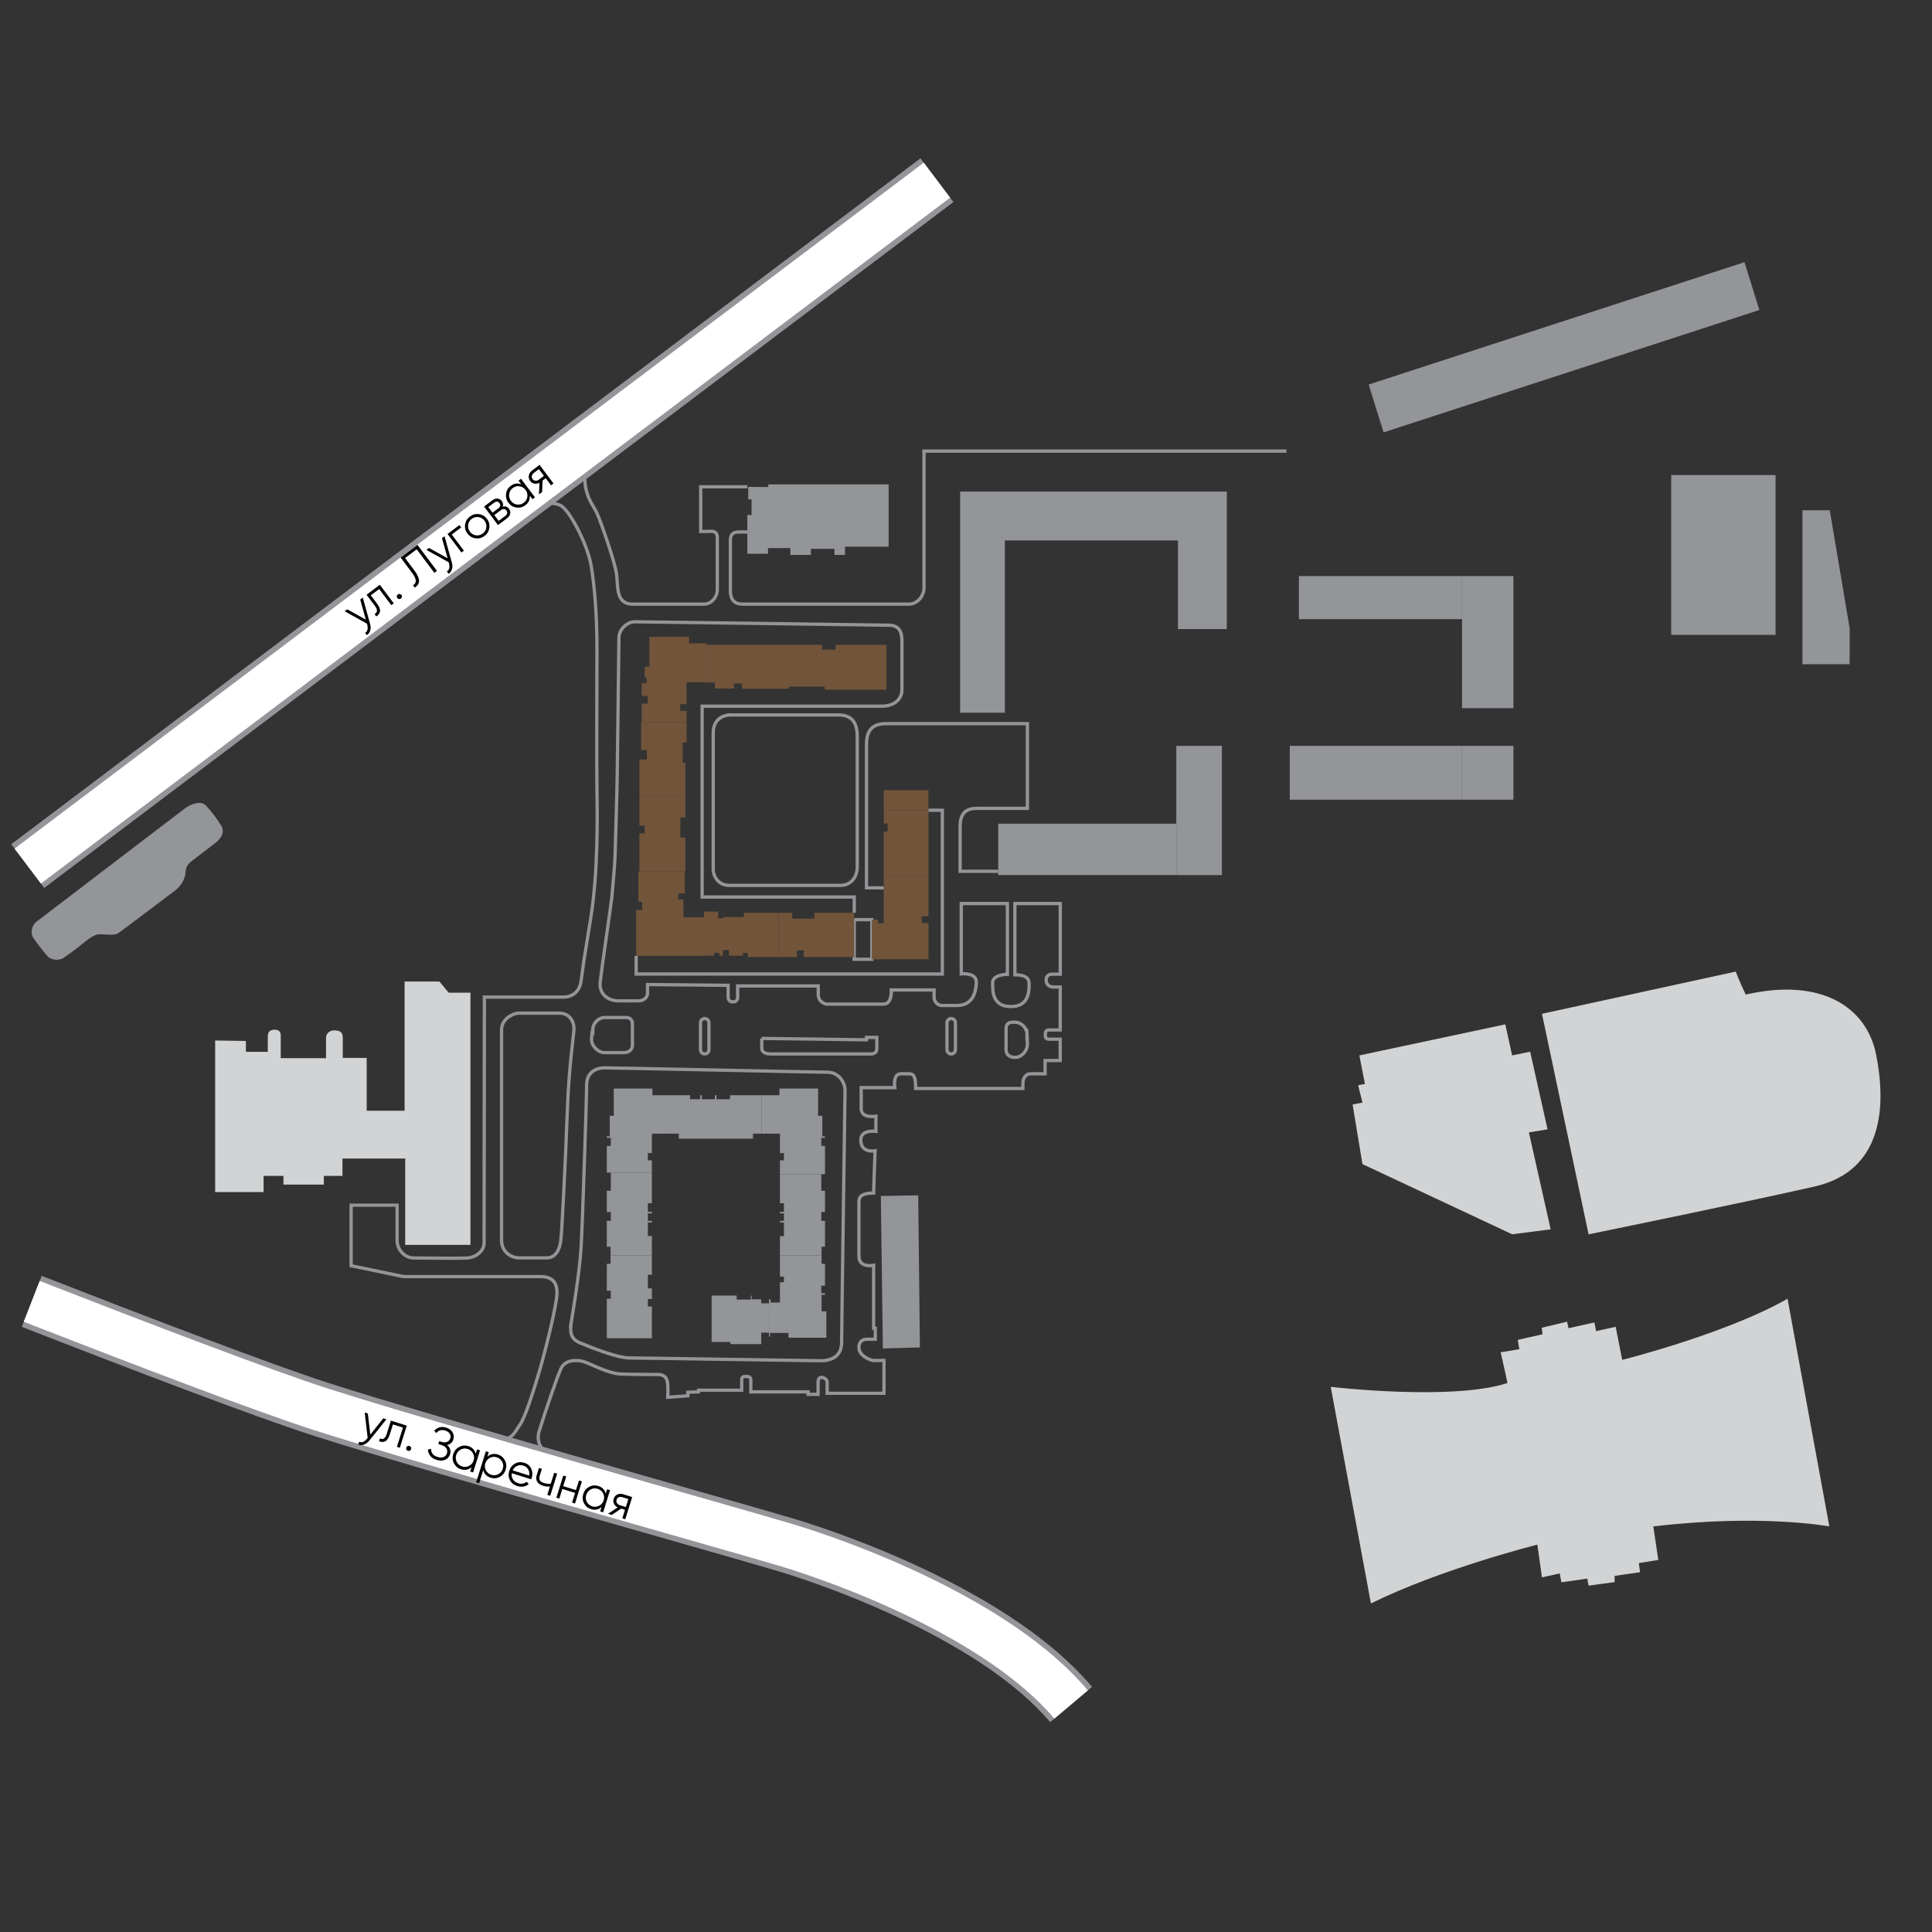 <?xml version="1.0"?>
<svg width="500" height="500" xmlns="http://www.w3.org/2000/svg" xmlns:svg="http://www.w3.org/2000/svg" version="1.1" xml:space="preserve">
 <rect width="100%" height="100%" fill="#333333" stroke="none"/>
 <style type="text/css">.st0{fill:#939598;}
	.st1{fill:#D1D3D4;}
	.st2{fill:none;stroke:#939598;stroke-width:0.848;stroke-miterlimit:10;}
	.st3{fill:#71543A;}
	.st4{fill:none;stroke:#939598;stroke-width:14.173;stroke-miterlimit:10;}
	.st5{fill:none;stroke:#FFFFFF;stroke-width:11.339;stroke-miterlimit:10;}
	.st6{fill:none;}</style>
 <g class="layer">
  <title>Layer 1</title>
  <g id="Layer_1"/>
  <g id="Layer_3"/>
  <g id="Layer_4"/>
  <g id="Layer_5">
   <polygon class="st0" id="svg_1" points="248.48,127.22 317.5,127.22 317.5,162.8 304.86,162.8 304.86,139.87 260.06,139.87 260.06,184.45    248.48,184.45  "/>
   <rect class="st0" height="33.44" id="svg_2" width="11.79" x="304.43" y="193.03"/>
   <rect class="st0" height="13.29" id="svg_3" width="46.08" x="258.34" y="213.17"/>
   <rect class="st0" height="13.93" id="svg_4" width="44.58" x="333.79" y="193.03"/>
   <rect class="st0" height="34.19" id="svg_5" width="13.29" x="378.38" y="149.09"/>
   <rect class="st0" height="11.15" id="svg_6" width="42.23" x="336.15" y="149.09"/>
   <g id="svg_7">
    <polygon class="st0" id="svg_8" points="158.01,324.87 168.71,324.87 168.71,329.91 167.67,329.91 167.67,333.43 168.71,333.43     168.71,336.19 167.67,336.19 167.67,338.12 168.71,338.12 168.71,346.34 157.04,346.34 157.04,336.12 158.08,336.12     158.08,334.05 157.04,334.05 157.04,327.08 158.01,327.08   "/>
    <polygon class="st0" id="svg_9" points="158.01,324.87 158.01,322.66 157.04,322.66 157.04,315.96 158.08,315.96 158.08,313.68     157.04,313.68 157.04,308.16 158.08,308.16 158.08,303.47 168.71,303.47 168.71,311.41 167.67,311.41 167.67,313.62     168.71,313.62 168.71,314.03 167.67,314.03 167.67,315.96 168.71,315.96 168.71,316.38 167.67,316.38 167.67,319.9 168.71,319.9     168.71,324.87   "/>
    <polygon class="st0" id="svg_10" points="173.61,283.45 168.85,283.45 168.85,281.72 158.84,281.72 158.84,288.76 157.8,288.76 157.8,294.08     157.04,294.08 157.04,294.49 158.08,294.49 158.08,296.56 157.04,296.56 157.04,303.47 168.71,303.47 168.71,300.29     167.67,300.29 167.67,298.43 168.71,298.43 168.71,293.39 173.61,293.39   "/>
    <polygon class="st0" id="svg_11" points="173.61,283.45 178.58,283.45 178.58,284.48 181.2,284.48 181.2,283.45 181.62,283.45 181.62,284.48     185,284.48 185,283.45 185.42,283.45 185.42,284.48 188.94,284.48 188.94,283.45 197.15,283.45 197.15,293.39 194.87,293.39     194.87,294.7 175.68,294.7 175.68,293.39 173.61,293.39   "/>
    <polygon class="st0" id="svg_12" points="197.15,283.45 201.71,283.45 201.71,281.72 211.72,281.72 211.72,288.76 212.82,288.76     212.82,294.08 213.51,294.08 213.51,294.49 212.55,294.49 212.55,296.56 213.51,296.56 213.51,303.88 201.85,303.88     201.85,300.29 202.88,300.29 202.88,298.43 201.85,298.43 201.85,293.39 197.15,293.39   "/>
    <polygon class="st0" id="svg_13" points="201.85,303.88 212.55,303.88 212.55,308.16 213.51,308.16 213.51,313.68 212.55,313.68     212.55,315.96 213.51,315.96 213.51,322.66 212.62,322.66 212.62,324.87 201.85,324.87 201.85,319.9 202.88,319.9 202.88,316.38     201.85,316.38 201.85,315.96 202.88,315.96 202.88,314.03 201.85,314.03 201.85,313.62 202.88,313.62 202.88,311.41     201.85,311.41   "/>
    <polygon class="st0" id="svg_14" points="201.85,324.87 212.62,324.87 212.62,327.08 213.51,327.08 213.51,332.74 212.55,332.74     212.55,334.67 213.51,334.67 213.51,335.09 212.62,335.09 212.62,339.37 213.86,339.37 213.86,346.2 204.06,346.2 204.06,344.96     199.29,344.96 199.29,345.93 199.02,345.93 199.02,336.26 199.43,336.26 199.43,337.09 201.85,337.09 201.85,331.84     202.88,331.84 202.88,330.39 201.85,330.39   "/>
    <polygon class="st0" id="svg_15" points="184.17,335.29 190.66,335.29 190.66,336.33 194.32,336.33 194.32,335.29 194.53,335.29     194.53,336.26 197.01,336.26 197.01,337.3 199.02,337.3 199.02,344.89 197.01,344.89 197.01,347.86 189.01,347.86 189.01,347.31     184.17,347.31   "/>
   </g>
   <path class="st1" d="m55.68,269.28l0,39.22l12.54,0l0,-4.18l5.14,0l0,2.25l10.45,0l0,-2.25l4.82,0l0,-4.5l16.24,0l0,22.35l16.88,0l0,-65.27l-5.63,0l-2.41,-2.89l-9,0l0,33.44l-9.81,0l0,-13.66l-6.19,0c0,0 0,-3.89 0,-5.37c0,-1.48 -1.1,-1.76 -2.22,-1.76c-1.13,0 -2.11,0.78 -2.11,1.87s0,5.32 0,5.32l-11.72,0c0,0 0,-4.37 0,-5.71s-0.63,-1.66 -1.66,-1.66c-1.02,0 -1.69,0.53 -1.69,1.69c0,1.16 0,4.05 0,4.05l-5.67,0l0,-2.82l-7.96,-0.12z" id="svg_16"/>
   <polygon class="st0" id="svg_17" points="193.65,126 193.65,129.22 194.5,129.22 194.5,133.28 193.41,133.28 193.41,143.32 198.76,143.32    198.76,141.84 204.54,141.84 204.54,143.61 209.85,143.61 209.85,142.04 215.96,142.04 215.96,143.61 218.69,143.61 218.69,141.48    229.98,141.48 229.98,125.36 198.84,125.36 198.84,126.04  "/>
   <rect class="st2" height="10.25" id="svg_18" width="4.58" x="221.06" y="238.01"/>
   <path class="st0" d="m48.21,208.95c0,0 3.46,-2.29 5.14,-0.44c1.69,1.85 2.89,3.54 3.9,5.18c1,1.65 0,3.26 -1.41,4.38c-1.41,1.13 -4.9,3.74 -6.39,4.9c-1.49,1.17 -1.33,2.33 -1.49,3.3s-0.72,2.77 -2.93,4.42c-2.21,1.65 -12.82,9.69 -14.31,10.73c-1.49,1.04 -4.22,0.04 -5.71,0.48s-3.54,2.25 -4.62,3.13c-1.09,0.88 -2.97,2.21 -3.98,2.89s-3.09,0.68 -4.14,-0.48s-3.22,-4.02 -3.74,-4.86c-0.52,-0.84 -0.56,-2.89 0.92,-4.06c1.5,-1.15 38.76,-29.57 38.76,-29.57z" id="svg_19"/>
   <g id="svg_20">
    <rect class="st3" height="5.2" id="svg_21" width="11.57" x="228.71" y="204.49"/>
    <polygon class="st3" id="svg_22" points="228.71,213.13 228.71,209.69 240.29,209.69 240.29,212.85 240.29,226.64 228.71,226.64     228.71,215.18 229.74,215.18 229.74,213.13   "/>
    <polygon class="st3" id="svg_23" points="240.29,226.64 240.29,237.13 238.54,237.13 238.54,238.89 240.29,238.89 240.29,248.26     225.64,248.26 225.64,238.01 227.25,238.01 227.25,238.93 228.71,238.93 228.71,226.64   "/>
    <polygon class="st3" id="svg_24" points="201.49,236.24 205.03,236.24 205.03,237.73 210.77,237.73 210.77,236.24 221.06,236.24 221.06,247.7     208,247.7 208,245.97 206.23,245.97 206.23,247.7 201.49,247.7   "/>
    <polygon class="st3" id="svg_25" points="182.2,235.92 182.2,247.33 184.81,247.33 184.81,246.61 186.14,246.61 186.14,247.33 187.1,247.33     187.1,245.85 188.67,245.85 188.67,247.33 192.29,247.33 192.29,246.61 193.53,246.61 193.53,247.7 201.49,247.7 201.49,236.24     192.53,236.24 192.53,237.33 187.18,237.33 187.18,237.65 185.9,237.65 185.9,235.92   "/>
    <polygon class="st3" id="svg_26" points="176.89,237.37 182.2,237.37 182.2,247.37 164.64,247.37 164.64,235.52 166.2,235.52 166.2,233.39     165.2,233.39 165.2,225.51 177.22,225.51 177.22,231.22 175.57,231.22 175.57,232.79 176.85,232.79   "/>
    <polygon class="st3" id="svg_27" points="165.48,206.15 177.38,206.15 177.38,211.57 176.09,211.57 176.09,216.76 177.38,216.76     177.38,225.51 165.48,225.51 165.48,215.69 166.82,215.69 166.82,213.66 165.48,213.66   "/>
    <polygon class="st3" id="svg_28" points="165.91,186.92 177.7,186.92 177.7,192.17 176.68,192.17 176.68,197.37 177.38,197.37 177.38,206.15     165.48,206.15 165.48,196.56 167.41,196.56 167.41,194.1 165.91,194.1   "/>
    <polygon class="st3" id="svg_29" points="166.07,186.92 166.07,182.09 167.62,182.09 167.62,180.11 166.07,180.11 166.07,176.79     167.36,176.79 167.36,175.4 166.85,175.4 166.85,172.56 168.05,172.56 168.05,164.79 178.34,164.79 178.34,166.5 182.84,166.5     182.84,176.57 177.7,176.57 177.7,182.25 176.04,182.25 176.04,183.97 177.7,183.97 177.7,186.92   "/>
    <polygon class="st3" id="svg_30" points="182.84,166.88 182.84,176.63 185.04,176.63 185.04,178.18 189.97,178.18 189.97,176.9 192.06,176.9     192.06,178.24 204.17,178.24 204.17,177.7 206.79,177.7 206.79,166.88   "/>
    <polygon class="st3" id="svg_31" points="206.79,166.88 212.74,166.88 212.74,168.11 216.23,168.11 216.23,166.88 229.41,166.88 229.41,178.5     213.44,178.5 213.44,177.7 206.79,177.7   "/>
   </g>
   <polygon class="st0" id="svg_32" points="227.96,309.52 237.63,309.35 238.07,348.72 228.48,348.98  "/>
   <polygon class="st0" id="svg_33" points="354.21,99.52 451.47,67.85 455.32,80.23 358.07,111.9  "/>
   <polygon class="st1" id="svg_34" points="351.8,273.14 389.57,265.1 391.34,273.14 396,272.17 400.51,292.27 395.68,293.07 401.31,318.15    391.34,319.43 352.6,301.27 350.05,285.84 352.6,285.35 351.48,280.85 353.24,280.53  "/>
   <path class="st1" d="m399.06,262.37l12.06,57.07c0,0 40.19,-8.2 58.52,-12.38c18.33,-4.18 18.33,-21.86 15.91,-34.08s-13.99,-20.09 -33.76,-15.59c-1.93,-4.02 -2.57,-5.95 -2.57,-5.95l-50.16,10.93z" id="svg_35"/>
   <path class="st1" d="m462.61,336.1l10.82,58.94c0,0 -17.47,-3.32 -45.55,0l1.29,8.68l-5.04,0.8l0.32,2.36l-6.59,0.96l0,1.61l-6.75,0.91l-0.32,-1.82l-6.7,0.96l-0.43,-2.3l-4.61,1.02l-1.18,-8.47c0,0 -24.86,6.22 -43.08,15.22c-1.29,-6.86 -10.4,-56.05 -10.4,-56.05s31.43,3.67 45.74,-0.99c-0.8,-3.86 -1.77,-7.96 -1.77,-7.96l4.85,-0.8l-0.43,-2.41l6.43,-1.45l-0.2,-1.69l6.55,-1.57l0.36,1.69l6.71,-1.49l0.44,2.25l5.06,-1.13l1.69,8.56c0.02,0.02 27.25,-6.88 42.79,-15.83z" id="svg_36"/>
   <path class="st2" d="m147.79,273.42c-0.43,4.27 -0.75,8.53 -0.9,12.63c-0.64,16.83 -1.49,32.74 -1.74,34.83s-1.05,4.66 -3.7,4.66s-5.47,0 -7.15,0s-4.5,-1.21 -4.5,-4.66s0,-51.68 0,-54.42c0,-2.73 2.97,-4.26 4.42,-4.26s7.31,0 10.45,0s4.02,2.73 3.86,4.42c-0.17,1.69 -0.74,6.8 -0.74,6.8z" id="svg_37"/>
   <path class="st2" d="m135.74,131.08c0,0 7.29,-1.93 9.75,0c2.46,1.93 6.64,10.18 7.5,15.33c0.86,5.14 1.5,12.43 1.5,21.33c0,8.9 -0.11,30.01 0,36.76c0.11,6.75 0.32,21.01 -1.61,33.12c-0.53,3.32 -1.17,7.2 -1.84,11.42c0,0 -0.2,1.68 -0.68,4.98c-0.48,3.3 -3.13,4.02 -4.26,4.02s-20.74,0 -20.74,0s-0.08,61.65 -0.08,63.66c0,2.01 -2.01,3.7 -4.34,3.86c-2.33,0.16 -11.82,0 -13.91,0c-2.09,0 -4.26,-1.93 -4.26,-4.58c0,-2.65 0,-9.08 0,-9.08l-11.9,0l0,15.67l13.58,2.81c0,0 31.59,0 35.45,0s4.62,2.46 4.1,5.87c-0.88,5.76 -3.68,16.37 -4.85,20.12c-1.17,3.75 -3.21,10.5 -4.71,12.54c-1.5,2.04 -2.04,4.93 -8.79,3.22" id="svg_38"/>
   <rect class="st0" height="13.93" id="svg_39" width="13.29" x="378.38" y="193.03"/>
   <path class="st2" d="m143.99,377.25c0,0 -6.11,-1.61 -4.39,-7.07s4.5,-13.61 5.57,-15.97c1.07,-2.36 4.07,-2.36 5.89,-1.82c1.82,0.54 6.22,3.11 9.86,3.22s7.61,0.11 9.32,0.11s2.46,0.86 2.57,2.57c0.11,1.71 0,3.32 0,3.32l5.2,-0.38l0,-0.91l2.79,-0.11l0,-0.43l11.15,0c0,0 0,-1.55 0,-2.63s0.7,-0.91 1.23,-0.91c0.54,0 1.13,0 1.13,1.02c0,1.02 0,2.95 0,2.95l14.84,0l0,0.64l2.57,0c0,0 0,-1.77 0,-3.22s1.13,-1.13 1.13,-1.13s1.21,0.21 1.21,1.21s0,2.87 0,2.87l14.71,0l0,-8.49c0,0 -1.82,0 -2.68,0c-0.86,0 -3.8,-1.26 -3.8,-3.3s1.45,-2.2 2.09,-2.2c0.64,0 2.14,0 2.14,0l0,-2.84l-0.43,0l0,-16.29c0,0 -3.8,0.8 -3.8,-2.36c0,-3.16 0,-12.38 0,-14.09c0,-1.71 1.34,-2.25 3.8,-2.25c0,-0.91 0.38,-10.93 0.38,-10.93s-3.7,0.7 -3.7,-2.79c0,-2.84 3.91,-2.25 3.91,-2.25l0,-3.91c0,0 -3.8,0.64 -3.8,-1.93c0,-2.57 0,-5.47 0,-5.47l8.68,0c0,0 -0.54,-3.59 1.55,-3.59s0.8,0 2.09,0c1.29,0 1.77,0.61 1.77,3.81c1.55,0 27.76,0 27.76,0s0,-0.49 0,-1.4s0.48,-2.41 2.04,-2.41c1.55,0 3.7,0 3.7,0l0,-3.43l3.91,0l0,-5.52c0,0 -1.93,0 -2.84,0s-1.02,-0.38 -1.02,-1.29s0.43,-1.1 1.1,-1.1c0.67,0 2.76,0 2.76,0l0,-11.12c0,0 -1.23,0 -1.93,0s-1.71,-0.59 -1.71,-1.71c0,-1.13 0.64,-1.61 1.61,-1.61s2.04,0 2.04,0l0,-18.27l-11.74,0l0,18.43c2.12,0 3.68,0.55 3.68,2.24c0,1.69 0.16,5.99 -4.7,5.99s-4.74,-4.06 -4.74,-6.19s3.82,-2.17 3.82,-2.17l0,-18.3l-11.94,0l0,18.18c0,0 3.95,-0.4 3.9,2.17c-0.04,1.85 -0.52,6.03 -5.02,6.03c-1.97,0 -3.01,0 -3.9,0c-0.88,0 -2.01,-0.8 -2.01,-2.17c0,-0.96 0,-1.85 0,-1.85l-11.09,0c0,0 0.32,3.66 -2.01,3.66c-2.33,0 -14.75,0 -14.75,0s-2.13,-0.28 -2.13,-2.57c0,-0.96 0,-2.13 0,-2.13l-20.86,0c0,0 0,1.93 0,2.85s-0.48,1.27 -1.27,1.27s-1.19,-0.42 -1.19,-1.47s0,-2.81 0,-2.81l-20.86,-0.2c0,0 0,1.33 0,2.29s-0.88,1.93 -2.37,1.93s-2.77,0 -5.22,0s-5.02,-1.61 -4.66,-4.9c0.36,-3.3 2.93,-20.82 3.01,-21.9c0.08,-1.09 0.76,-8.04 0.84,-10.61c0.08,-2.57 0.56,-19.21 0.56,-21.26s0.44,-33.08 0.44,-35.29s2.17,-4.14 4.06,-4.14s65.75,0.88 65.75,0.88c3.5,0 3.43,2.93 3.43,4.55c0,1.62 0,9.49 0,12.14c0,2.65 -2.25,4.27 -5.14,4.27c-2.89,0 -16.91,0 -18.74,0c-1.83,0 -27.83,0 -27.83,0l0,49.39l39.37,0l0,4.07" id="svg_40"/>
   <path class="st2" d="m148.04,340.98c0,0 1.93,-11.33 2.33,-17.92c0.4,-6.59 1.45,-38.9 1.45,-42.28s2.57,-4.42 4.66,-4.42c2.09,0 55.14,1.13 57.71,1.13c2.57,0 4.5,2.25 4.5,4.74s-0.88,61.57 -0.88,65.19c0,3.62 -2.65,4.74 -5.39,4.74c-2.73,0 -46.45,-0.72 -49.55,-0.72s-9.93,-2.73 -12.83,-3.94c-2.89,-1.22 -2.48,-3.55 -2,-6.52z" id="svg_41"/>
   <path class="st4" d="m8.21,336.79c28.16,10.98 59.99,23.15 74.48,27.82c28.94,9.32 107.39,31.19 121.21,35.37c13.83,4.18 54.34,18.65 73.3,41.15" id="svg_42"/>
   <path class="st5" d="m8.21,336.79c28.16,10.98 59.99,23.15 74.48,27.82c28.94,9.32 107.39,31.19 121.21,35.37c13.83,4.18 54.34,18.65 73.3,41.15" id="svg_43"/>
   <path class="st2" d="m228.71,229.77l-4.46,0c0,0 0,-33.12 0,-37.06c0,-3.95 1.71,-5.43 5.15,-5.43c3.44,0 8.09,0 8.09,0l28.4,0l0,21.92c0,0 -10.87,0 -13.02,0s-4.39,0.64 -4.39,4.61s0,11.68 0,11.68l9.86,0" id="svg_44"/>
   <path class="st2" d="m189.23,185.03c-2.96,0 -4.65,1.83 -4.65,4.65s0,33.26 0,35.23s1.34,4.23 4.23,4.23c2.89,0 25.93,0 28.68,0c2.75,0 4.37,-2.11 4.37,-4.86s0,-30.58 0,-33.47c0,-2.89 -0.7,-5.78 -4.86,-5.78l-27.77,0z" id="svg_45"/>
   <path class="st2" d="m156.05,116.33c0,0 -4.72,1.83 -4.72,7.05s2.24,7.33 3.23,9.58c0.99,2.25 4.59,12.47 5.01,15.64c0.42,3.17 -0.28,7.75 4.16,7.75c4.44,0 9.37,0 12.05,0c2.68,0 4.79,0 6.48,0s3.38,-1.69 3.38,-3.73c0,-2.04 0,-11.56 0,-13.53s-1.83,-1.55 -2.33,-1.55s-1.97,0 -1.97,0l0,-11.56l12.07,0" id="svg_46"/>
   <path class="st2" d="m193.41,137.68c0,0 -0.94,0 -2.42,0s-1.97,0.99 -1.97,2.04s0,11.48 0,13.04s0.35,3.59 3.17,3.59c4.86,0 40.16,0 42.91,0s4.03,-2.63 4.03,-4.03c0,-1.4 0,-35.57 0,-35.57l93.8,0" id="svg_47"/>
   <polyline class="st2" id="svg_48" points="240.29,209.69 243.88,209.69 243.88,252.08 164.64,252.08 164.64,247.37  "/>
   <line class="st4" id="svg_49" x1="7.18" x2="242.48" y1="224.14" y2="46.63"/>
   <line class="st5" id="svg_50" x1="7.18" x2="242.48" y1="224.14" y2="46.63"/>
   <path class="st2" d="m153.42,266.38c0,-1.45 1.37,-3.05 3.13,-3.05s4.1,0 5.39,0s1.73,0.72 1.73,1.73c0,1 0,4.46 0,5.43s-0.68,1.93 -2.21,1.93s-3.54,0 -5.06,0s-3.3,-1.66 -3.3,-3.32c0,-1.67 0.32,-2.72 0.32,-2.72z" id="svg_51"/>
   <path class="st2" d="m265.79,267.6c0,-1.45 -1.37,-3.05 -3.13,-3.05c-1.77,0 0.72,0 -0.56,0c-1.29,0 -1.73,0.72 -1.73,1.73s0,4.46 0,5.43s0.68,1.93 2.21,1.93s-1.28,0 0.24,0s3.06,-1.66 3.06,-3.32c-0.01,-1.67 -0.09,-2.72 -0.09,-2.72z" id="svg_52"/>
   <path class="st2" d="m182.38,272.76l0,0c-0.6,0 -1.09,-0.49 -1.09,-1.09l0,-6.98c0,-0.6 0.49,-1.09 1.09,-1.09l0,0c0.6,0 1.09,0.49 1.09,1.09l0,6.98c0,0.6 -0.49,1.09 -1.09,1.09z" id="svg_53"/>
   <path class="st2" d="m246.17,272.76l0,0c-0.6,0 -1.09,-0.49 -1.09,-1.09l0,-6.98c0,-0.6 0.49,-1.09 1.09,-1.09l0,0c0.6,0 1.09,0.49 1.09,1.09l0,6.98c0,0.6 -0.49,1.09 -1.09,1.09z" id="svg_54"/>
   <path class="st2" d="m197.15,268.74c0,0 0,1.29 0,2.52c0,1.23 1.18,1.5 2.57,1.5c1.39,0 24.49,0 25.61,0c1.13,0 1.59,-0.46 1.59,-1.59s0,-2.69 0,-2.69l-2.67,0l0,0.62l-27.1,-0.36z" id="svg_55"/>
   <rect class="st0" height="41.37" id="svg_56" width="27.01" x="432.5" y="122.94"/>
   <polygon class="st0" id="svg_57" points="466.47,132.05 466.47,171.91 478.69,171.91 478.69,162.59 473.54,132.05  "/>
   <g id="svg_58">
    <path d="m93.22,155.16l0.67,-0.5l1.88,6.78c0.17,0.61 0.19,1.18 0.05,1.71c-0.14,0.53 -0.43,0.94 -0.88,1.22l-0.45,-0.6c0.62,-0.37 0.81,-1.03 0.57,-1.98l-0.1,-0.39l-5.77,-3.21l0.67,-0.5l4.82,2.67l-1.46,-5.2z" id="svg_59"/>
    <path d="m98.3,151.34l3.6,4.8l-0.63,0.48l-3.14,-4.18l-2.17,1.63l1.61,2.14c0.6,0.8 0.86,1.46 0.78,1.99c-0.08,0.53 -0.4,0.97 -0.96,1.33l-0.45,-0.6c0.39,-0.23 0.6,-0.52 0.62,-0.87c0.02,-0.34 -0.19,-0.81 -0.63,-1.39l-2.07,-2.75l3.44,-2.58z" id="svg_60"/>
    <path d="m104.01,154.47c-0.03,0.18 -0.11,0.32 -0.26,0.43c-0.15,0.11 -0.31,0.15 -0.49,0.13c-0.18,-0.03 -0.32,-0.11 -0.44,-0.26c-0.11,-0.15 -0.15,-0.31 -0.13,-0.49c0.03,-0.18 0.11,-0.32 0.26,-0.43s0.31,-0.15 0.49,-0.13c0.18,0.03 0.32,0.11 0.44,0.26c0.12,0.15 0.16,0.31 0.13,0.49z" id="svg_61"/>
    <path d="m107.33,152.07l-0.45,-0.6c0.51,-0.29 0.76,-0.69 0.72,-1.23c-0.03,-0.53 -0.4,-1.27 -1.12,-2.22l-2.8,-3.73l4.36,-3.27l5.04,6.72l-0.67,0.5l-4.57,-6.08l-3.01,2.26l2.34,3.12c0.46,0.61 0.79,1.15 1,1.63c0.21,0.48 0.3,0.9 0.28,1.26c-0.03,0.36 -0.13,0.66 -0.32,0.92c-0.18,0.26 -0.45,0.5 -0.8,0.72z" id="svg_62"/>
    <path d="m114.38,139.28l0.67,-0.5l1.88,6.78c0.17,0.61 0.19,1.18 0.05,1.71c-0.14,0.53 -0.43,0.94 -0.88,1.22l-0.45,-0.6c0.62,-0.37 0.81,-1.03 0.57,-1.98l-0.1,-0.39l-5.77,-3.21l0.67,-0.5l4.82,2.67l-1.46,-5.2z" id="svg_63"/>
    <path d="m118.89,135.89l0.46,0.61l-2.44,1.83l3.14,4.18l-0.63,0.48l-3.6,-4.8l3.07,-2.3z" id="svg_64"/>
    <path d="m126.64,136.63c-0.13,0.85 -0.54,1.54 -1.25,2.07c-0.71,0.53 -1.48,0.73 -2.33,0.62c-0.85,-0.12 -1.54,-0.53 -2.08,-1.24c-0.53,-0.71 -0.74,-1.49 -0.61,-2.34s0.54,-1.54 1.25,-2.07c0.7,-0.53 1.48,-0.73 2.33,-0.62c0.85,0.12 1.54,0.53 2.08,1.24c0.53,0.7 0.73,1.48 0.61,2.34zm-3.47,1.91c0.64,0.09 1.23,-0.06 1.76,-0.46c0.53,-0.4 0.84,-0.92 0.93,-1.56c0.09,-0.64 -0.07,-1.23 -0.46,-1.76c-0.4,-0.53 -0.92,-0.84 -1.56,-0.94c-0.64,-0.09 -1.23,0.06 -1.76,0.46c-0.53,0.4 -0.84,0.92 -0.93,1.56c-0.09,0.64 0.07,1.23 0.46,1.76c0.4,0.53 0.92,0.84 1.56,0.94z" id="svg_65"/>
    <path d="m130.08,131.13c0.67,-0.2 1.21,-0.02 1.63,0.53c0.29,0.39 0.41,0.81 0.33,1.26c-0.07,0.45 -0.35,0.85 -0.83,1.22l-2.33,1.75l-3.6,-4.8l2.14,-1.61c0.47,-0.35 0.92,-0.5 1.36,-0.45c0.44,0.05 0.79,0.26 1.08,0.64c0.36,0.48 0.43,0.97 0.22,1.46zm-2.2,-1.03l-1.51,1.13l1.09,1.46l1.51,-1.13c0.56,-0.42 0.65,-0.88 0.27,-1.38c-0.17,-0.22 -0.37,-0.34 -0.61,-0.36s-0.48,0.08 -0.75,0.28zm2.87,3.43c0.28,-0.21 0.45,-0.44 0.5,-0.69c0.05,-0.25 -0.02,-0.49 -0.2,-0.74c-0.17,-0.22 -0.38,-0.34 -0.63,-0.36c-0.25,-0.02 -0.51,0.08 -0.79,0.29l-1.7,1.27l1.12,1.5l1.7,-1.27z" id="svg_66"/>
    <path d="m134.21,124.39l0.63,-0.48l3.6,4.8l-0.63,0.48l-0.71,-0.94c0.09,1.04 -0.3,1.87 -1.15,2.51c-0.69,0.51 -1.45,0.71 -2.3,0.59c-0.85,-0.12 -1.54,-0.54 -2.06,-1.24c-0.53,-0.7 -0.73,-1.48 -0.62,-2.33c0.12,-0.85 0.52,-1.53 1.2,-2.04c0.85,-0.64 1.76,-0.77 2.73,-0.4l-0.69,-0.95zm-0.42,6.18c0.64,0.09 1.23,-0.06 1.76,-0.46c0.53,-0.4 0.84,-0.92 0.93,-1.56c0.09,-0.64 -0.07,-1.23 -0.46,-1.76c-0.4,-0.53 -0.92,-0.84 -1.56,-0.94s-1.23,0.06 -1.76,0.46c-0.53,0.4 -0.84,0.92 -0.93,1.56c-0.09,0.64 0.07,1.23 0.46,1.76c0.4,0.53 0.92,0.85 1.56,0.94z" id="svg_67"/>
    <path d="m139.64,120.32l3.6,4.8l-0.63,0.48l-1.38,-1.84l-0.83,0.62l-0.1,2.95l-0.81,0.6l0.12,-3c-0.43,0.23 -0.86,0.31 -1.31,0.23c-0.45,-0.08 -0.81,-0.3 -1.1,-0.69c-0.33,-0.44 -0.44,-0.91 -0.34,-1.42c0.1,-0.51 0.38,-0.93 0.82,-1.27l1.96,-1.46zm-0.18,3.82l1.31,-0.99l-1.31,-1.75l-1.31,0.99c-0.27,0.2 -0.44,0.45 -0.51,0.75c-0.07,0.3 0,0.58 0.19,0.85c0.2,0.26 0.45,0.4 0.76,0.42c0.32,0.02 0.61,-0.07 0.87,-0.27z" id="svg_68"/>
   </g>
   <g id="svg_69">
    <path d="m99.2,367.06l0.8,0.25l-4.41,5.49c-0.4,0.5 -0.85,0.84 -1.36,1.04c-0.51,0.2 -1.01,0.2 -1.5,0l0.22,-0.71c0.66,0.29 1.31,0.06 1.94,-0.7l0.26,-0.31l-0.76,-6.56l0.8,0.25l0.65,5.47l3.36,-4.22z" id="svg_70"/>
    <path d="m105.27,368.95l-1.79,5.73l-0.76,-0.24l1.56,-4.99l-2.59,-0.81l-0.8,2.55c-0.3,0.95 -0.69,1.55 -1.16,1.8s-1.02,0.25 -1.64,0l0.22,-0.71c0.42,0.18 0.78,0.18 1.06,-0.01c0.29,-0.19 0.54,-0.63 0.76,-1.32l1.03,-3.29l4.11,1.29z" id="svg_71"/>
    <path d="m106.07,375.42c-0.16,0.08 -0.33,0.1 -0.5,0.04c-0.17,-0.05 -0.3,-0.16 -0.39,-0.32s-0.1,-0.33 -0.04,-0.5c0.06,-0.18 0.16,-0.31 0.32,-0.39s0.33,-0.1 0.5,-0.04s0.31,0.16 0.39,0.32c0.08,0.16 0.1,0.33 0.04,0.5s-0.16,0.3 -0.32,0.39z" id="svg_72"/>
    <path d="m115.69,373.95c0.39,0.31 0.65,0.67 0.79,1.09c0.14,0.42 0.13,0.86 -0.01,1.33c-0.21,0.67 -0.63,1.14 -1.27,1.42c-0.64,0.28 -1.38,0.28 -2.22,0.02c-0.76,-0.24 -1.32,-0.6 -1.67,-1.09c-0.35,-0.49 -0.53,-1.02 -0.55,-1.59l0.81,-0.18c-0.03,0.44 0.08,0.85 0.33,1.23c0.25,0.38 0.68,0.67 1.32,0.87c0.63,0.2 1.16,0.2 1.59,0.03c0.43,-0.18 0.72,-0.5 0.86,-0.96c0.14,-0.46 0.1,-0.88 -0.13,-1.27c-0.23,-0.38 -0.62,-0.66 -1.18,-0.84l-0.92,-0.29l0.24,-0.76l0.63,0.2c0.54,0.17 1.02,0.17 1.42,-0.01c0.41,-0.18 0.68,-0.48 0.81,-0.92c0.13,-0.43 0.09,-0.82 -0.14,-1.19c-0.23,-0.37 -0.6,-0.63 -1.14,-0.8c-0.98,-0.31 -1.77,-0.09 -2.34,0.65l-0.54,-0.6c0.35,-0.43 0.79,-0.72 1.31,-0.88c0.52,-0.16 1.13,-0.14 1.81,0.07c0.76,0.24 1.3,0.64 1.63,1.21c0.33,0.57 0.4,1.17 0.2,1.8c-0.23,0.82 -0.79,1.3 -1.64,1.46z" id="svg_73"/>
    <path d="m128.85,376.43c0.82,0.25 1.42,0.76 1.82,1.52c0.4,0.76 0.46,1.56 0.2,2.4c-0.26,0.84 -0.77,1.46 -1.53,1.86c-0.76,0.4 -1.54,0.47 -2.36,0.22c-1.02,-0.32 -1.66,-0.98 -1.92,-1.98l-1.07,3.41l-0.76,-0.24l2.51,-8.02l0.76,0.24l-0.35,1.12c0.79,-0.67 1.69,-0.85 2.7,-0.53zm-3.1,4.09c0.3,0.57 0.76,0.96 1.4,1.16c0.63,0.2 1.24,0.14 1.81,-0.16s0.96,-0.77 1.16,-1.4c0.2,-0.63 0.15,-1.24 -0.15,-1.81c-0.3,-0.57 -0.76,-0.96 -1.4,-1.16c-0.63,-0.2 -1.24,-0.15 -1.81,0.16c-0.57,0.3 -0.96,0.77 -1.16,1.4c-0.2,0.63 -0.15,1.24 0.15,1.81z" id="svg_74"/>
    <path d="m135.71,378.58c0.85,0.26 1.44,0.78 1.78,1.54c0.34,0.76 0.38,1.55 0.12,2.37c-0.03,0.09 -0.07,0.2 -0.13,0.35l-5.03,-1.57c-0.1,0.6 0,1.14 0.31,1.61c0.31,0.47 0.77,0.8 1.38,0.99c0.44,0.14 0.84,0.16 1.21,0.08c0.37,-0.08 0.68,-0.24 0.94,-0.48l0.54,0.6c-0.38,0.33 -0.82,0.54 -1.33,0.64c-0.51,0.1 -1.04,0.06 -1.6,-0.11c-0.9,-0.28 -1.55,-0.79 -1.93,-1.54c-0.39,-0.74 -0.45,-1.55 -0.17,-2.42c0.27,-0.85 0.77,-1.48 1.51,-1.88c0.72,-0.4 1.53,-0.46 2.4,-0.18zm-0.23,0.73c-0.6,-0.19 -1.15,-0.16 -1.66,0.06c-0.51,0.23 -0.89,0.62 -1.15,1.16l4.27,1.34c0.11,-0.63 0.03,-1.17 -0.26,-1.63c-0.27,-0.46 -0.68,-0.77 -1.2,-0.93z" id="svg_75"/>
    <path d="m143.43,381.14l0.76,0.24l-1.79,5.73l-0.76,-0.24l0.68,-2.18c-0.51,0.09 -1.1,0.04 -1.75,-0.17c-0.75,-0.23 -1.26,-0.59 -1.55,-1.06c-0.28,-0.47 -0.32,-1.04 -0.11,-1.72l0.57,-1.83l0.76,0.24l-0.57,1.83c-0.15,0.48 -0.13,0.87 0.05,1.15c0.19,0.29 0.54,0.51 1.05,0.67c0.6,0.19 1.18,0.25 1.77,0.19l0.89,-2.85z" id="svg_76"/>
    <path d="m149.84,383.14l0.76,0.24l-1.79,5.73l-0.76,-0.24l0.78,-2.5l-3.3,-1.03l-0.78,2.5l-0.76,-0.24l1.79,-5.73l0.76,0.24l-0.78,2.5l3.3,1.03l0.78,-2.5z" id="svg_77"/>
    <path d="m157.12,385.42l0.76,0.24l-1.79,5.73l-0.76,-0.24l0.35,-1.12c-0.79,0.68 -1.69,0.85 -2.71,0.54c-0.82,-0.26 -1.42,-0.76 -1.82,-1.52c-0.4,-0.76 -0.46,-1.56 -0.2,-2.4c0.26,-0.84 0.77,-1.46 1.53,-1.86s1.54,-0.47 2.36,-0.22c1.02,0.32 1.66,0.98 1.92,1.98l0.36,-1.13zm-5.26,3.26c0.3,0.57 0.76,0.96 1.4,1.16c0.63,0.2 1.24,0.14 1.81,-0.16c0.57,-0.3 0.96,-0.77 1.16,-1.4c0.2,-0.63 0.15,-1.24 -0.15,-1.81c-0.3,-0.57 -0.76,-0.96 -1.4,-1.16c-0.63,-0.2 -1.24,-0.15 -1.81,0.16c-0.57,0.3 -0.96,0.77 -1.16,1.4c-0.19,0.63 -0.14,1.24 0.15,1.81z" id="svg_78"/>
    <path d="m163.61,387.44l-1.79,5.73l-0.76,-0.24l0.69,-2.2l-0.99,-0.31l-2.45,1.65l-0.96,-0.3l2.5,-1.66c-0.44,-0.21 -0.75,-0.52 -0.95,-0.93s-0.23,-0.84 -0.08,-1.3c0.16,-0.52 0.48,-0.89 0.95,-1.1c0.47,-0.22 0.98,-0.24 1.51,-0.07l2.33,0.73zm-3.21,2.1l1.57,0.49l0.65,-2.08l-1.57,-0.49c-0.32,-0.1 -0.62,-0.09 -0.91,0.03c-0.29,0.12 -0.48,0.34 -0.57,0.65s-0.06,0.6 0.1,0.86c0.17,0.25 0.41,0.44 0.73,0.54z" id="svg_79"/>
    <path d="m123.47,375.1l0.76,0.24l-1.79,5.73l-0.76,-0.24l0.35,-1.12c-0.79,0.68 -1.69,0.85 -2.71,0.54c-0.82,-0.26 -1.42,-0.76 -1.82,-1.52c-0.4,-0.76 -0.46,-1.56 -0.2,-2.4c0.26,-0.84 0.77,-1.46 1.53,-1.86s1.54,-0.47 2.36,-0.22c1.02,0.32 1.66,0.98 1.92,1.98l0.36,-1.13zm-5.26,3.26c0.3,0.57 0.76,0.96 1.4,1.16c0.63,0.2 1.24,0.14 1.81,-0.16c0.57,-0.3 0.96,-0.77 1.16,-1.4c0.2,-0.63 0.15,-1.24 -0.15,-1.81c-0.3,-0.57 -0.76,-0.96 -1.4,-1.16c-0.63,-0.2 -1.24,-0.15 -1.81,0.16c-0.57,0.3 -0.96,0.77 -1.16,1.4c-0.19,0.63 -0.14,1.24 0.15,1.81z" id="svg_81"/>
   </g>
   <rect class="st6" height="500" id="svg_80" transform="matrix(1 0 0 1 0 0)" width="500" x="293.33" y="-7.5"/>
  </g>
 </g>
</svg>